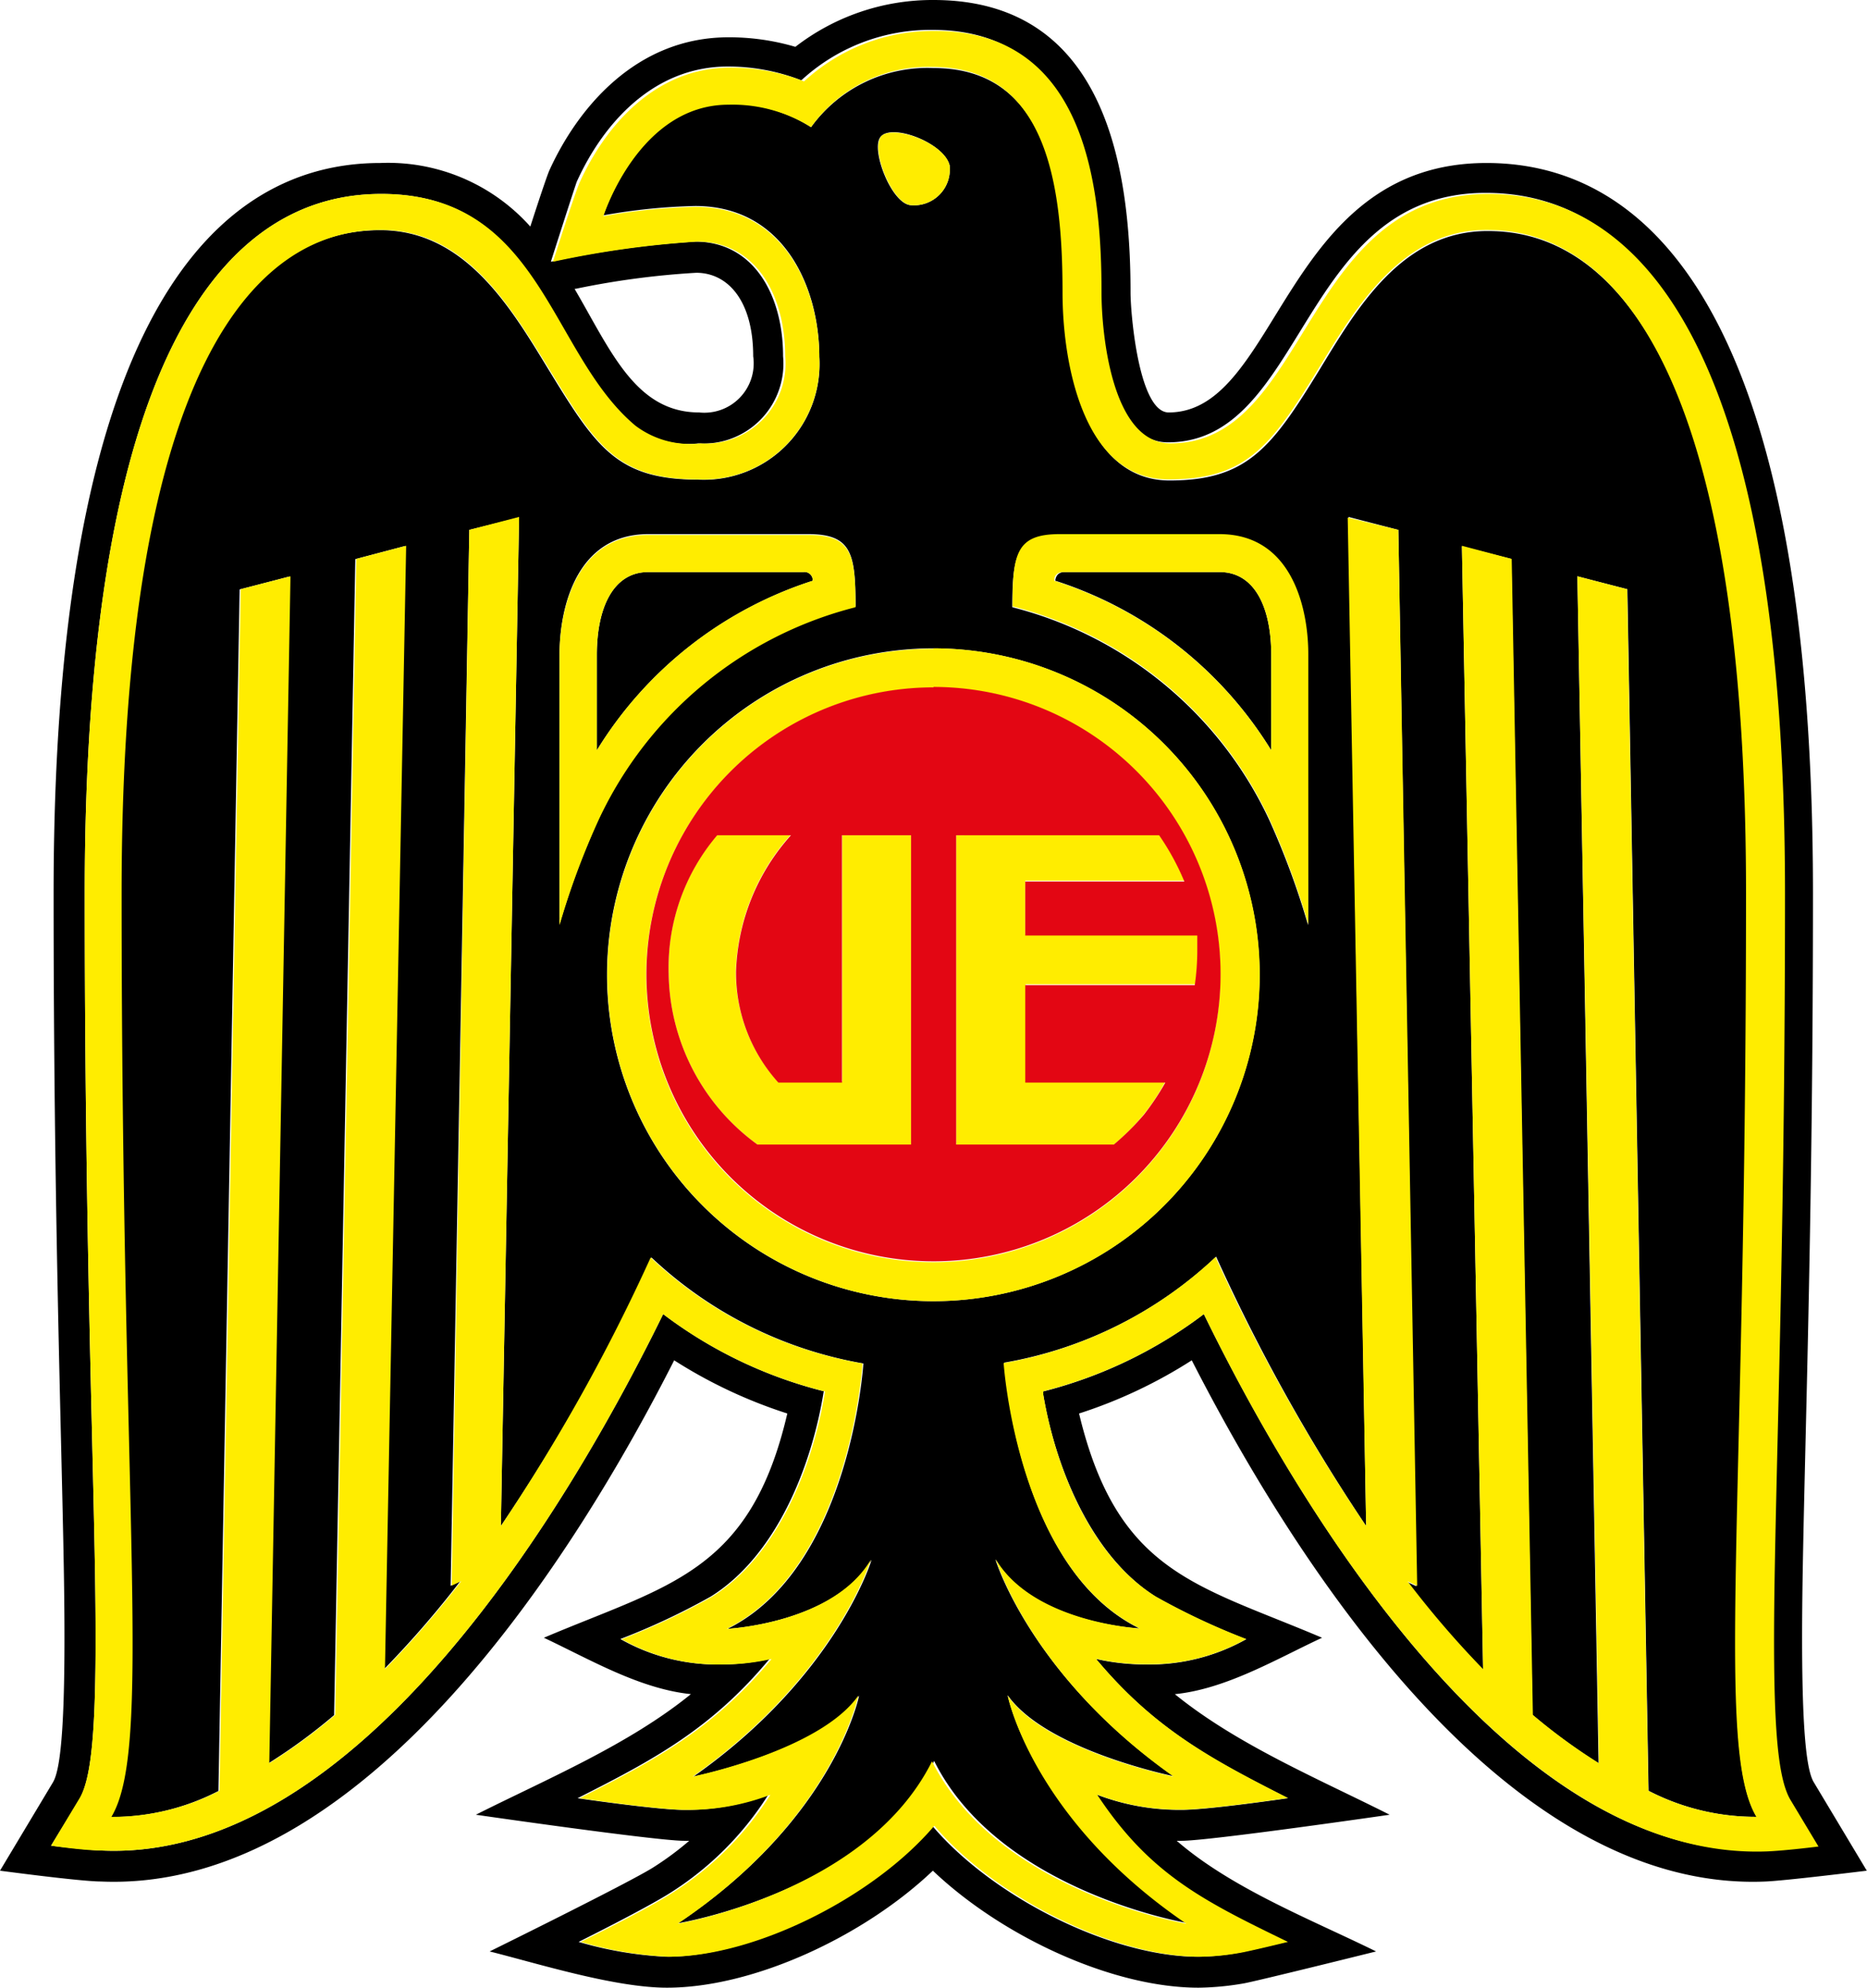 <?xml version="1.0" encoding="UTF-8"?> <svg xmlns="http://www.w3.org/2000/svg" viewBox="0 0 88.12 93.78"><defs><style>.cls-1{fill:#ffed00;}.cls-2{fill:#e30613;}</style></defs><g id="Capa_2" data-name="Capa 2"><g id="Capa_1-2" data-name="Capa 1"><path d="M28.17,35.4V30.89c0-2.14.73-3.9,2.43-3.9h7.32a.39.39,0,0,1,.44.41,18.65,18.65,0,0,0-10.19,8M60,35.4a18.65,18.65,0,0,0-10.19-8s0-.41.44-.41h7.31c1.71,0,2.44,1.76,2.44,3.9ZM26.41,30.89V43.61a36.2,36.2,0,0,1,1.86-5,18.36,18.36,0,0,1,12.11-10c0-2.49-.18-3.41-2.23-3.41H30.6c-3.48,0-4.19,3.63-4.19,5.65M41.56,6.46c-.48.57.51,3.15,1.42,3.22A1.69,1.69,0,0,0,44.82,7.8c-.28-1.08-2.75-2-3.26-1.34m2.5,24.13A15.4,15.4,0,1,0,59.45,46,15.4,15.4,0,0,0,44.06,30.59m17.64.3c0-2-.7-5.65-4.19-5.65H50c-2,0-2.22.92-2.22,3.41a18.38,18.38,0,0,1,12.11,10,37.05,37.05,0,0,1,1.85,5Zm12.75-3.7,1,56a27,27,0,0,1-3.12-2.28l-1-54.54L69,25.78l1,53a45.18,45.18,0,0,1-3.6-4.15l.45.21L66,25l-2.35-.61L64.48,72A87.78,87.78,0,0,1,57.4,59.29a19.36,19.36,0,0,1-10,5S48,74,53.78,76.83c0,0-5-.23-6.8-3.26,0,0,1.65,5.48,8.41,10.23,0,0-6-1.22-7.83-3.82,0,0,1.16,5.83,8.53,10.76,0,0-8.92-1.48-12-7.66C41,89.26,32,90.74,32,90.74,39.39,85.81,40.55,80,40.55,80c-1.8,2.6-7.82,3.82-7.82,3.82,6.76-4.75,8.41-10.23,8.41-10.23-1.8,3-6.8,3.26-6.8,3.26,5.81-2.88,6.41-12.52,6.41-12.52a19.39,19.39,0,0,1-10-5A87.83,87.83,0,0,1,23.64,72l.86-47.58L22.15,25l-.88,49.82.45-.21a46.76,46.76,0,0,1-3.6,4.15l1-53-2.35.62-1,54.54a26.13,26.13,0,0,1-3.11,2.28l1-56-2.35.61-1,56.69a11,11,0,0,1-5.1,1.23c1.92-3.23.48-13.88.48-43.57s9-31.3,12.26-31.3c4,0,6.16,3.66,7.9,6.51,2.27,3.71,3.24,5.26,7.11,5.26a5.46,5.46,0,0,0,5.71-5.81c0-3.18-1.62-7.1-5.85-7.1a27.64,27.64,0,0,0-4.34.44s1.67-5.26,5.9-5.26A7,7,0,0,1,38.28,6a6.79,6.79,0,0,1,5.78-2.79c5.41,0,6.14,5.57,6.14,10.64,0,3.38,1,8.82,5,8.82,3.67,0,4.83-1.55,7.1-5.26,1.74-2.85,3.86-6.51,7.91-6.51,3.22,0,12.25,1.6,12.25,31.3S81,82.49,82.91,85.72a11,11,0,0,1-5.1-1.23l-1-56.69Zm-19,52.74c2.94,2.39,6.79,4,10.14,5.69,0,0-8.49,1.23-9.82,1.23h-.23c2.61,2.26,6.34,3.71,9.41,5.22,0,0-5.71,1.42-6.26,1.51a13.18,13.18,0,0,1-2.12.2c-4.07,0-9.27-2.41-12.54-5.52-3.27,3.11-8.47,5.52-12.55,5.52-2.48,0-6.13-1.15-8.37-1.71,0,0,6.46-3.18,7.7-3.95a14.45,14.45,0,0,0,1.72-1.27h-.24c-1.33,0-9.83-1.23-9.83-1.23,3.36-1.69,7.21-3.3,10.15-5.69-2.43-.25-4.79-1.65-6.94-2.66,5.86-2.49,9.74-3.06,11.49-10.58a22.9,22.9,0,0,1-5.34-2.51C27.29,73.12,17.28,89.31,4.76,88.77c-.95,0-4.76-.51-4.76-.51l2.5-4.17c.37-.62.64-2.87.51-10.18C2.89,67.13,2.53,57,2.53,42.15c0-30,9.32-34.46,15.42-34.46a9,9,0,0,1,7.08,3c.4-1.24.78-2.37.89-2.63,1.33-2.94,4.09-6.3,8.46-6.3a11,11,0,0,1,3.16.45A10.58,10.58,0,0,1,44.06,0c8,0,9.3,7.66,9.3,13.8,0,1,.39,5.66,1.8,5.66,5.21,0,5.4-11.77,15-11.77,6.09,0,15.41,4.42,15.41,34.46,0,14.87-.36,25-.48,31.76-.13,7.31.14,9.56.52,10.18l2.5,4.17s-3.81.47-4.77.51c-12.52.54-22.52-15.65-27.09-24.59a22.76,22.76,0,0,1-5.32,2.51c1.81,7.55,5.57,8.07,11.47,10.58-2.15,1-4.51,2.41-6.93,2.66M27.12,13.63C28.83,16.55,30,19.46,33,19.46a2.33,2.33,0,0,0,2.55-2.65c0-2.6-1.18-3.94-2.69-3.94a38.83,38.83,0,0,0-5.66.75ZM51.79,84.68a10.9,10.9,0,0,0,4,.71c1.27,0,5-.55,5-.55-3.62-1.83-6.33-3.29-9.06-6.57a10.53,10.53,0,0,0,2.33.26,9.3,9.3,0,0,0,4.76-1.19,32.45,32.45,0,0,1-4.26-2c-3-1.88-4.72-6-5.32-9.54l0-.15A21.14,21.14,0,0,0,56.82,62c4.28,8.77,14.34,25.82,26.47,25.3.91,0,2.41-.23,2.41-.23l-1.34-2.23c-.64-1.09-.85-3.9-.72-11,.12-6.79.48-16.88.48-31.74,0-29.89-9.19-33-14-33-8.8,0-8.48,11.77-15,11.77-2.78,0-3.26-5.21-3.26-7.12,0-4.77-.64-12.34-7.84-12.34a9,9,0,0,0-6.2,2.38,9.45,9.45,0,0,0-3.48-.65c-3.51,0-5.89,2.71-7.12,5.44C27,9.21,26,12.35,26,12.35a45.63,45.63,0,0,1,6.81-.95c2.76,0,4.15,2.52,4.15,5.41a3.77,3.77,0,0,1-4,4.11,4.3,4.3,0,0,1-3.06-.83C25.85,16.67,25.54,9.15,18,9.15,13.19,9.15,4,12.26,4,42.15,4,57,4.36,67.1,4.48,73.89c.12,7.06-.08,9.87-.73,11L2.41,87.08s1.51.19,2.42.23C17,87.83,27,70.78,31.3,62a21.06,21.06,0,0,0,7.58,3.64c-.57,3.57-2.26,7.78-5.34,9.69a32.45,32.45,0,0,1-4.26,2A9.25,9.25,0,0,0,34,78.53a10.39,10.39,0,0,0,2.32-.26c-2.73,3.28-5.43,4.74-9.06,6.57,0,0,3.74.55,5,.55a10.85,10.85,0,0,0,4-.71,14.83,14.83,0,0,1-4.71,4.68c-1.28.79-4.24,2.26-4.24,2.26a17.67,17.67,0,0,0,4.14.7c4.1,0,9.7-2.82,12.55-6.18,2.84,3.36,8.45,6.18,12.54,6.18a11.41,11.41,0,0,0,1.87-.18c.53-.09,2.28-.52,2.28-.52-4-2-6.48-3.19-9-6.94"></path><path class="cls-1" d="M28.17,35.4a18.65,18.65,0,0,1,10.19-8,.39.39,0,0,0-.44-.41H30.6c-1.7,0-2.43,1.76-2.43,3.9Zm-1.76-4.51c0-2,.71-5.65,4.19-5.65h7.55c2.05,0,2.23.92,2.23,3.41a18.36,18.36,0,0,0-12.11,10,36.2,36.2,0,0,0-1.86,5ZM41.56,6.46c.51-.62,3,.26,3.26,1.34A1.69,1.69,0,0,1,43,9.68c-.91-.07-1.9-2.65-1.42-3.22M60,35.4V30.89c0-2.14-.73-3.9-2.44-3.9H50.2c-.48,0-.44.41-.44.41A18.65,18.65,0,0,1,60,35.4m1.75-4.51V43.61a37.05,37.05,0,0,0-1.85-5,18.38,18.38,0,0,0-12.11-10c0-2.49.18-3.41,2.22-3.41h7.55c3.49,0,4.19,3.63,4.19,5.65m-22,20.18V39.41H43V54H35.75a10.11,10.11,0,0,1-4.19-8.1,9.62,9.62,0,0,1,2.29-6.51h3.47a10.1,10.1,0,0,0-2.59,6.4,7.68,7.68,0,0,0,2,5.26Zm15-11.66a11.8,11.8,0,0,1,1.19,2.18H48.39v2.55h8.14c0,.23,0,.46,0,.7a11.21,11.21,0,0,1-.12,1.64h-8v4.59H55a9.55,9.55,0,0,1-2.47,3H45.13V39.41ZM44.06,30.59A15.4,15.4,0,1,1,28.66,46a15.39,15.39,0,0,1,15.4-15.39m0,1.84A13.55,13.55,0,1,0,57.6,46,13.55,13.55,0,0,0,44.06,32.43m30.39-5.24,2.35.61,1,56.69a11,11,0,0,0,5.1,1.23c-1.93-3.23-.49-13.88-.49-43.57s-9-31.3-12.25-31.3c-4,0-6.17,3.66-7.91,6.51-2.27,3.71-3.43,5.26-7.1,5.26-4,0-5-5.44-5-8.82,0-5.07-.73-10.64-6.14-10.64A6.79,6.79,0,0,0,38.28,6a7,7,0,0,0-3.9-1.06c-4.23,0-5.9,5.26-5.9,5.26a27.64,27.64,0,0,1,4.34-.44c4.23,0,5.85,3.92,5.85,7.1A5.46,5.46,0,0,1,33,22.62c-3.87,0-4.84-1.55-7.11-5.26C24.11,14.51,22,10.85,18,10.85c-3.22,0-12.26,1.6-12.26,31.3s1.44,40.34-.48,43.57a11,11,0,0,0,5.1-1.23l1-56.69,2.35-.61-1,56a26.13,26.13,0,0,0,3.11-2.28l1-54.54,2.35-.62-1,53a46.76,46.76,0,0,0,3.6-4.15l-.45.21L22.15,25l2.35-.61L23.64,72a87.83,87.83,0,0,0,7.07-12.67,19.39,19.39,0,0,0,10,5s-.6,9.64-6.41,12.52c0,0,5-.23,6.8-3.26,0,0-1.65,5.48-8.41,10.23,0,0,6-1.22,7.82-3.82,0,0-1.16,5.83-8.52,10.76,0,0,8.92-1.48,12-7.66,3.11,6.18,12,7.66,12,7.66C48.72,85.81,47.56,80,47.56,80c1.8,2.6,7.83,3.82,7.83,3.82C48.63,79.05,47,73.57,47,73.57c1.8,3,6.8,3.26,6.8,3.26C48,74,47.37,64.31,47.37,64.31a19.36,19.36,0,0,0,10-5A87.78,87.78,0,0,0,64.48,72l-.87-47.58L66,25l.89,49.82-.45-.21A45.18,45.18,0,0,0,70,78.75l-1-53,2.35.62,1,54.54a27,27,0,0,0,3.12,2.28ZM51.79,84.68c2.48,3.75,5,5,9,6.94,0,0-1.75.43-2.28.52a11.41,11.41,0,0,1-1.87.18c-4.09,0-9.7-2.82-12.54-6.18-2.85,3.36-8.45,6.18-12.55,6.18a17.67,17.67,0,0,1-4.14-.7s3-1.47,4.24-2.26a14.83,14.83,0,0,0,4.71-4.68,10.85,10.85,0,0,1-4,.71c-1.28,0-5-.55-5-.55,3.63-1.83,6.33-3.29,9.06-6.57a10.39,10.39,0,0,1-2.32.26,9.25,9.25,0,0,1-4.76-1.19,32.45,32.45,0,0,0,4.26-2c3.08-1.91,4.77-6.12,5.34-9.69A21.06,21.06,0,0,1,31.3,62C27,70.78,17,87.83,4.83,87.31c-.91,0-2.42-.23-2.42-.23l1.34-2.23c.65-1.09.85-3.9.73-11C4.36,67.1,4,57,4,42.15c0-29.89,9.19-33,14-33,7.59,0,7.9,7.52,12,10.94a4.3,4.3,0,0,0,3.06.83,3.77,3.77,0,0,0,4-4.11c0-2.89-1.39-5.41-4.15-5.41a45.63,45.63,0,0,0-6.81.95s1-3.14,1.25-3.72c1.23-2.73,3.61-5.44,7.12-5.44a9.45,9.45,0,0,1,3.48.65,9,9,0,0,1,6.2-2.38c7.2,0,7.84,7.57,7.84,12.34,0,1.91.48,7.12,3.26,7.12,6.53,0,6.21-11.77,15-11.77,4.76,0,14,3.11,14,33,0,14.86-.36,24.95-.48,31.74-.13,7.06.08,9.87.72,11l1.34,2.23s-1.5.19-2.41.23C71.16,87.83,61.1,70.78,56.82,62a21.14,21.14,0,0,1-7.58,3.64l0,.15c.6,3.55,2.28,7.66,5.32,9.54a32.45,32.45,0,0,0,4.26,2,9.3,9.3,0,0,1-4.76,1.19,10.53,10.53,0,0,1-2.33-.26c2.73,3.28,5.44,4.74,9.06,6.57,0,0-3.74.55-5,.55a10.9,10.9,0,0,1-4-.71"></path><path class="cls-2" d="M39.74,51.08h-3a7.72,7.72,0,0,1-2-5.27,10.1,10.1,0,0,1,2.59-6.4H33.85a9.62,9.62,0,0,0-2.29,6.51A10.13,10.13,0,0,0,35.75,54H43V39.41H39.74Zm15-11.67H45.13V54h7.44A11.69,11.69,0,0,0,54,52.58a12.31,12.31,0,0,0,1-1.5H48.39v-4.6h8a11.11,11.11,0,0,0,.12-1.64c0-.24,0-.47,0-.7H48.39V41.59H55.9a11.8,11.8,0,0,0-1.19-2.18m-10.65-7A13.55,13.55,0,1,1,30.51,46,13.55,13.55,0,0,1,44.06,32.43"></path></g></g></svg> 